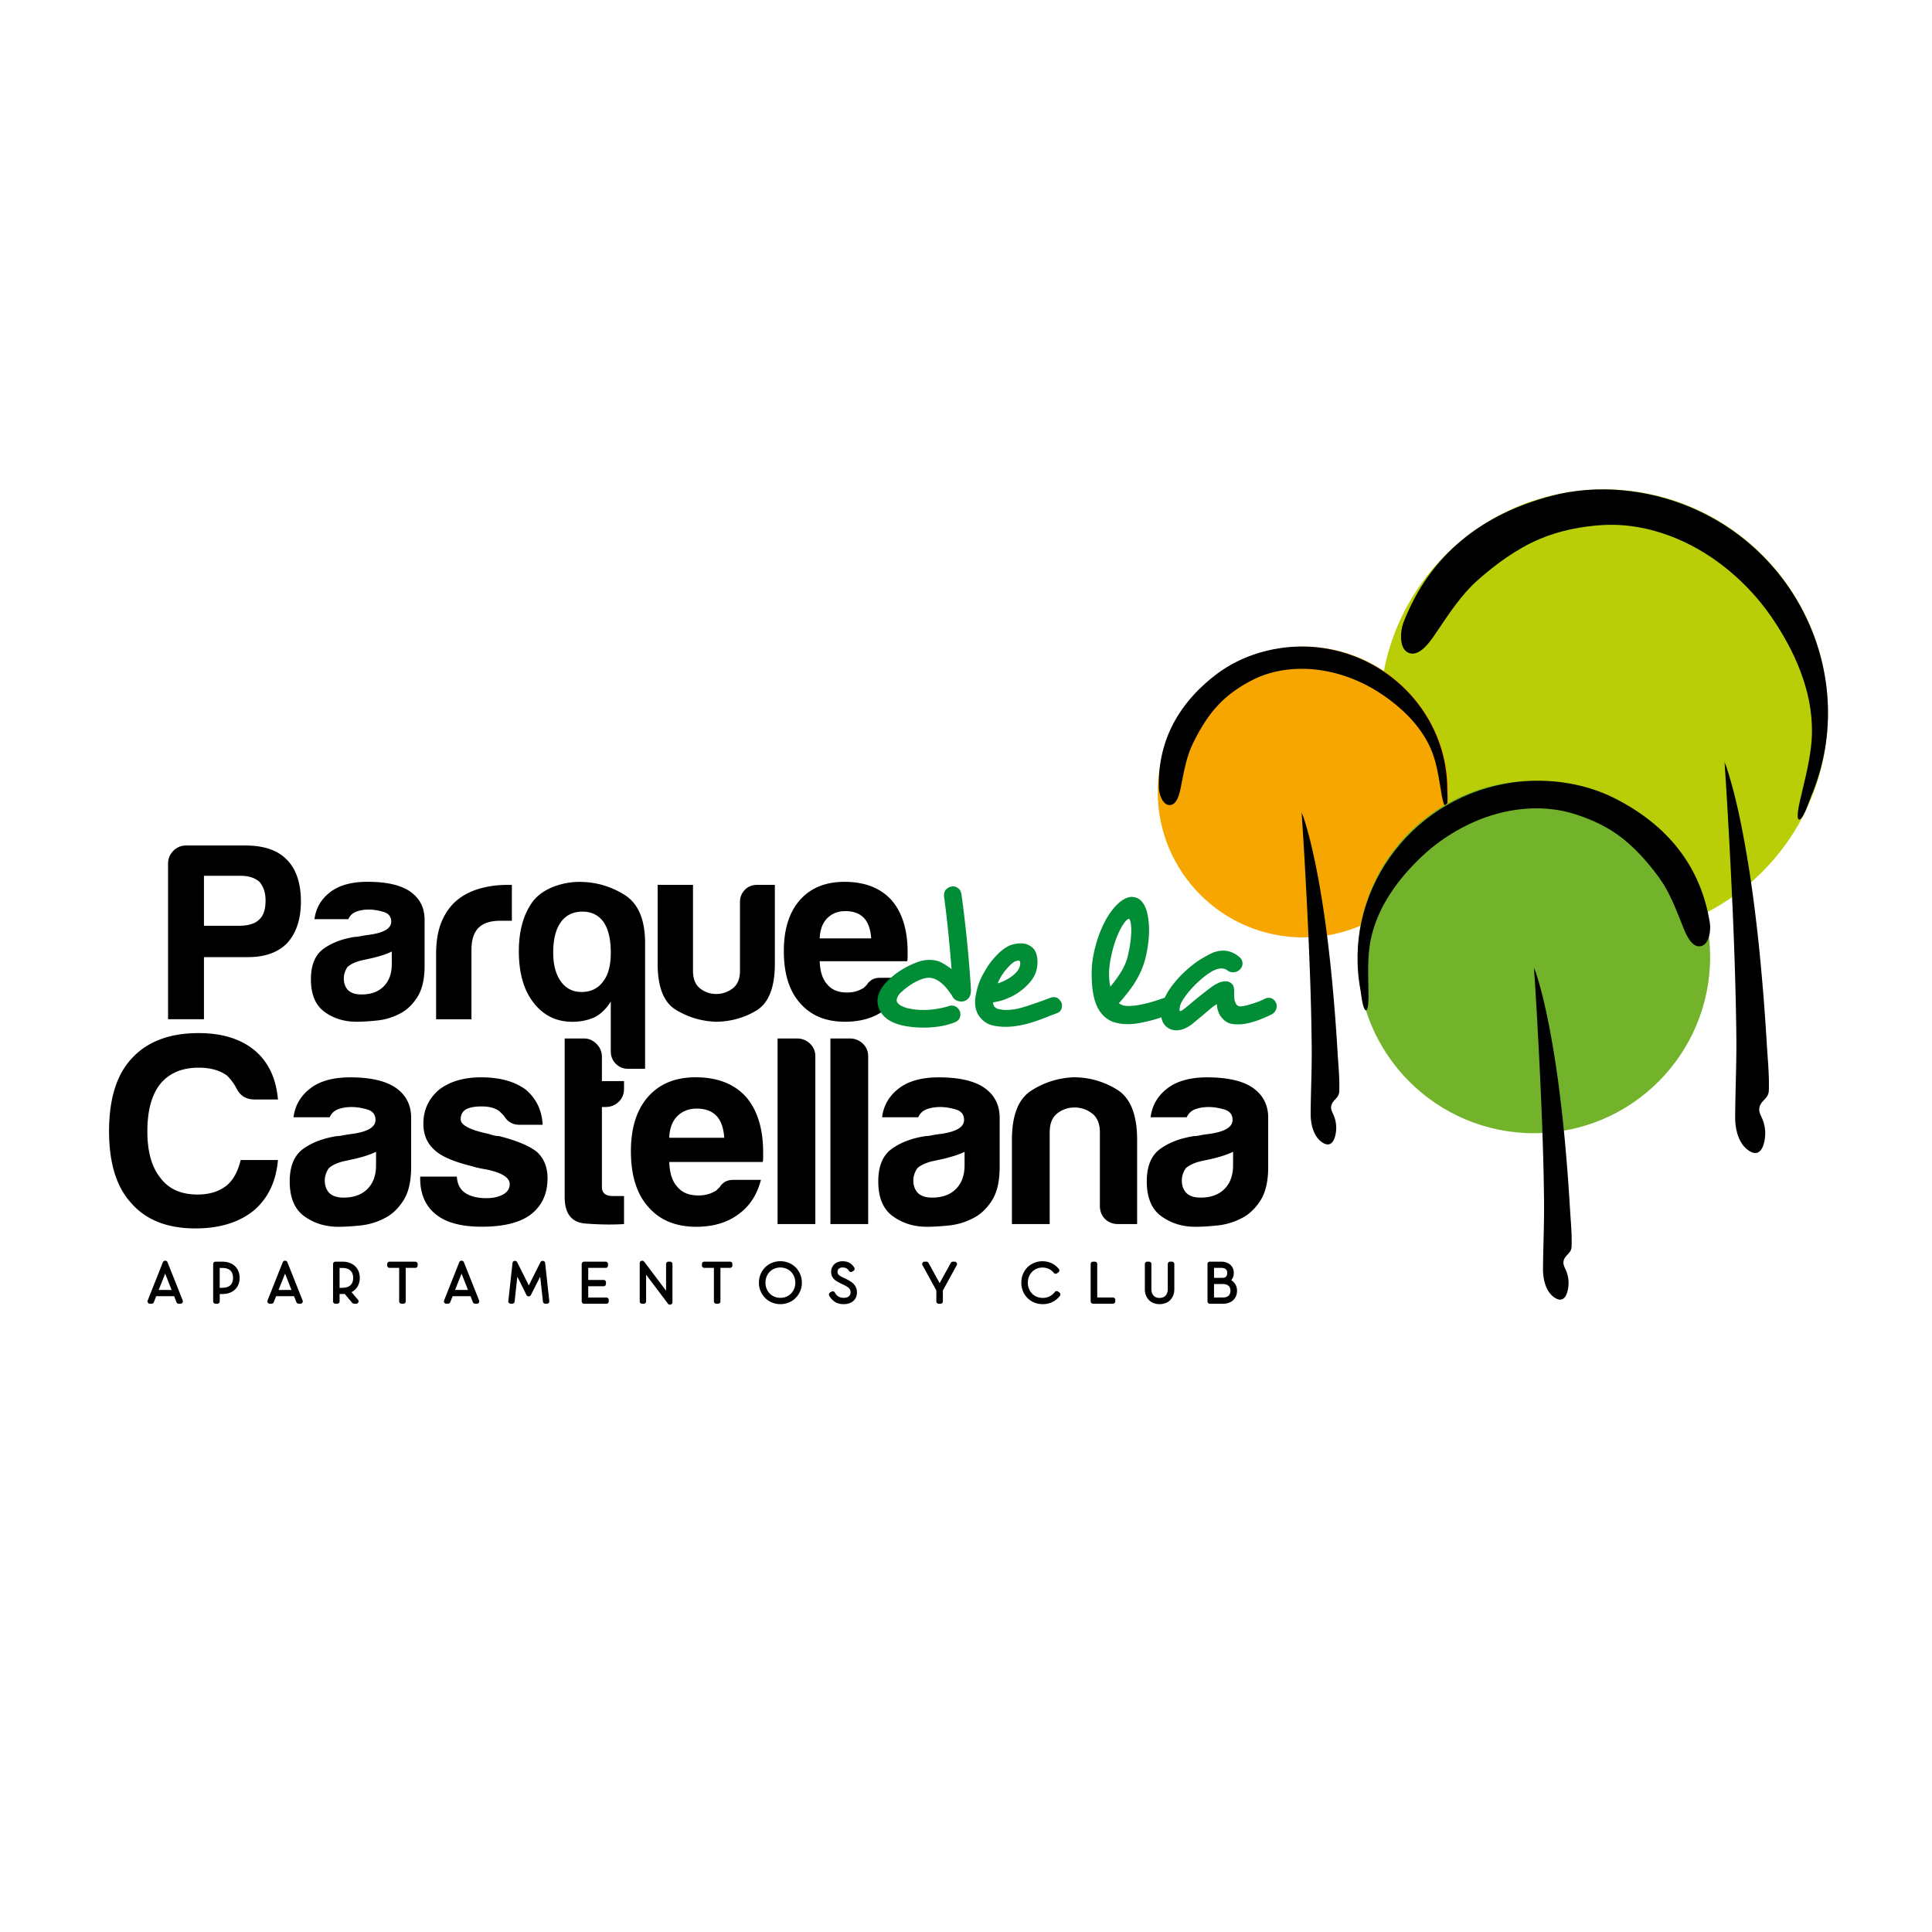 <svg xmlns="http://www.w3.org/2000/svg" width="350" height="350" fill="none"><path fill="#B9CE07" d="M331.146 129.237c0 22.411-18.173 40.583-40.584 40.583-22.417 0-40.589-18.172-40.589-40.583 0-22.412 18.172-40.584 40.589-40.584 22.417 0 40.584 18.172 40.584 40.584z"/><path fill="#000" d="M328.083 144.319c8.575-20.332-1.43-43.84-21.843-52.433-7.782-3.28-16.863-4.221-25.042-2.09-12.659 3.296-22.17 10.654-26.948 22.974-.558 1.447-.891 4.71.907 5.485 2.171.936 4.319-2.619 5.273-4.021 2.182-3.204 4.307-6.501 7.231-9.097 3.348-2.964 7.127-5.738 11.263-7.49 3.612-1.528 7.604-2.315 11.504-2.533 4.578-.258 9.19.712 13.405 2.493 6.835 2.872 12.9 8.087 17.065 14.146 4.198 6.1 7.443 13.343 7.357 20.861-.046 4.29-1.298 8.523-2.223 12.67-.08.362-.752 3.314-.028 3.182.729-.138 1.837-3.578 2.079-4.147z"/><path fill="#000" d="M312.41 137.864c.104 1.665.213 3.331.316 4.996.253 4.13.488 8.265.701 12.406.281 5.422.534 10.844.729 16.272.195 5.525.351 11.05.402 16.576.04 4.75-.189 9.494-.218 14.244-.017 2.234.626 5.106 2.774 6.266 2.229 1.212 2.751-2.194 2.665-3.659a6.84 6.84 0 0 0-.5-2.223c-.218-.551-.626-1.217-.58-1.832.115-1.55 1.683-1.751 1.741-3.348.097-2.809-.207-5.732-.374-8.535a419.408 419.408 0 0 0-.804-11.085c-.379-4.44-.827-8.88-1.39-13.302a217.975 217.975 0 0 0-2.102-13.486c-.769-4.066-1.688-8.121-2.958-12.061-.12-.374-.373-.845-.402-1.229z"/><path fill="#F7A600" d="M262.429 143.481c0 14.548-11.797 26.34-26.345 26.34-14.549 0-26.346-11.798-26.346-26.34 0-14.549 11.797-26.346 26.346-26.346 14.548 0 26.345 11.792 26.345 26.346z"/><path fill="#000" d="M262.188 143.061c.011-14.359-11.929-25.932-26.34-25.932-5.496 0-11.177 1.729-15.542 5.072-6.76 5.175-10.608 11.986-10.361 20.579.029 1.011.649 3.055 1.93 3.061 1.539.012 1.924-2.659 2.142-3.745.5-2.475.936-4.985 2.033-7.283 1.264-2.619 2.826-5.243 4.865-7.334 1.78-1.826 3.98-3.308 6.26-4.428 2.683-1.31 5.692-1.89 8.673-1.89 4.825 0 9.776 1.597 13.808 4.176 4.055 2.596 7.834 6.122 9.683 10.648 1.057 2.585 1.367 5.439 1.867 8.162.046.241.379 2.177.781 1.918.408-.247.201-2.596.201-3.004zm-26.393 3.952c.086 1.413.184 2.826.27 4.239.218 3.509.413 7.024.597 10.533.241 4.607.448 9.213.621 13.825.178 4.692.298 9.385.344 14.077.04 4.032-.166 8.059-.189 12.096-.006 1.896.534 4.337 2.36 5.33 1.896 1.023 2.344-1.872 2.263-3.113a5.838 5.838 0 0 0-.425-1.884c-.184-.471-.534-1.033-.494-1.556.098-1.321 1.43-1.493 1.476-2.843.086-2.384-.172-4.871-.316-7.248a347.93 347.93 0 0 0-.677-9.414 286.543 286.543 0 0 0-1.178-11.292c-.488-3.837-1.062-7.656-1.786-11.453-.661-3.451-1.436-6.898-2.51-10.246-.115-.322-.333-.718-.356-1.051z"/><path fill="#73B32C" d="M309.804 173.37c0 17.627-14.29 31.922-31.922 31.922-17.627 0-31.923-14.295-31.923-31.922 0-17.633 14.29-31.923 31.923-31.923 17.632 0 31.922 14.29 31.922 31.923z"/><path fill="#000" d="M247.391 183.002c.546.224.523-2.211.523-2.51-.011-3.417-.281-6.944.419-10.315 1.224-5.916 5.009-11.04 9.339-15.106 4.308-4.032 9.96-7.087 15.807-8.179 3.612-.666 7.391-.643 10.941.339 3.021.839 6.025 2.137 8.592 3.957 2.941 2.08 5.428 4.905 7.547 7.8 1.85 2.533 2.952 5.479 4.118 8.368.5 1.258 1.58 4.417 3.441 4.055 1.545-.304 1.838-2.917 1.648-4.146-1.642-10.477-7.84-17.874-17.202-22.624-6.048-3.073-13.336-3.889-19.999-2.648-17.477 3.245-29.343 19.97-26.098 37.385.097.499.373 3.394.924 3.624z"/><path fill="#000" d="M277.881 175.133c.092 1.413.189 2.826.276 4.239.212 3.515.413 7.024.591 10.539.241 4.606.454 9.213.626 13.819.172 4.693.299 9.391.345 14.078.034 4.037-.161 8.063-.19 12.095-.011 1.902.534 4.343 2.355 5.325 1.901 1.028 2.343-1.873 2.269-3.108a5.897 5.897 0 0 0-.425-1.889c-.19-.465-.534-1.034-.5-1.557.103-1.321 1.43-1.487 1.482-2.843.08-2.383-.178-4.87-.316-7.248a348.522 348.522 0 0 0-.683-9.414 275.85 275.85 0 0 0-1.184-11.297 182.646 182.646 0 0 0-1.786-11.453c-.655-3.452-1.43-6.898-2.51-10.246-.103-.311-.327-.707-.35-1.04zm-240.932-1.746v11.257h-6.502v-28.183c0-.914.322-1.695.96-2.332.643-.643 1.418-.959 2.331-.959h10.706c3.354 0 5.859.855 7.507 2.561 1.706 1.712 2.562 4.239 2.562 7.593 0 3.171-.822 5.675-2.47 7.507-1.648 1.706-4.026 2.562-7.14 2.562H36.95v-.006zm0-5.675h6.312c1.706 0 2.93-.367 3.659-1.097.792-.672 1.189-1.832 1.189-3.475 0-1.401-.368-2.532-1.097-3.382-.856-.736-1.982-1.098-3.383-1.098h-6.68v9.052zm35.484 15.921a11.2 11.2 0 0 1-4.072 1.235c-1.436.149-2.7.23-3.797.23-2.2 0-4.118-.598-5.766-1.786-1.648-1.189-2.47-3.159-2.47-5.905 0-2.561.747-4.394 2.24-5.491 1.493-1.097 3.4-1.832 5.72-2.194.305 0 .673-.046 1.098-.137a15.14 15.14 0 0 1 1.464-.23c2.683-.368 4.026-1.16 4.026-2.378 0-.913-.47-1.511-1.418-1.786-.948-.276-1.815-.414-2.608-.414-.855 0-1.62.121-2.286.368-.672.247-1.16.7-1.464 1.372h-6.13c.242-1.889 1.097-3.446 2.562-4.669 1.648-1.401 3.992-2.102 7.047-2.102 3.418 0 5.98.58 7.685 1.74 1.77 1.224 2.654 2.929 2.654 5.123v8.328c0 2.441-.443 4.348-1.327 5.721-.885 1.379-1.936 2.366-3.159 2.975zm-1.465-11.251c-.855.425-2.044.821-3.566 1.189l-2.103.459c-1.097.304-1.89.701-2.377 1.189-.425.672-.638 1.344-.638 2.016 0 .913.276 1.648.822 2.194.55.488 1.338.729 2.377.729 1.706 0 3.05-.488 4.026-1.464.977-.977 1.465-2.315 1.465-4.026v-2.286h-.006zm8.036 12.262v-11.803c0-2.378.35-4.376 1.051-5.99.7-1.614 1.66-2.912 2.883-3.889 1.16-.913 2.516-1.585 4.072-2.016a18.125 18.125 0 0 1 4.802-.637h.919v6.496h-2.108c-1.769 0-3.079.425-3.934 1.281-.856.855-1.281 2.194-1.281 4.026v12.538h-6.404v-.006zm31.646 5.859v-9.058c-.792 1.281-1.769 2.229-2.929 2.837-1.223.552-2.561.822-4.026.822-2.929 0-5.278-1.161-7.047-3.475-1.77-2.257-2.654-5.365-2.654-9.333 0-3.78.885-6.835 2.654-9.15.913-1.097 2.136-1.935 3.658-2.516a13.003 13.003 0 0 1 4.664-.867c2.929 0 5.64.776 8.144 2.332 2.499 1.557 3.751 4.469 3.751 8.742v22.784h-3.113c-.856 0-1.585-.304-2.2-.913-.597-.62-.902-1.355-.902-2.205zm-10.43-17.937c0 2.194.46 3.934 1.373 5.215.913 1.28 2.165 1.924 3.75 1.924 1.706 0 3.016-.644 3.935-1.924.913-1.161 1.372-2.895 1.372-5.215 0-2.378-.425-4.21-1.28-5.491-.914-1.281-2.194-1.924-3.843-1.924-1.711 0-3.021.643-3.934 1.924-.919 1.281-1.373 3.107-1.373 5.491zm40.153-12.263v14.273c0 4.33-1.132 7.168-3.383 8.512-2.258 1.344-4.727 2.01-7.415 2.01-2.625-.121-5.02-.856-7.185-2.194-2.166-1.338-3.251-4.118-3.251-8.328v-14.273h6.404v15.553c0 1.465.425 2.533 1.281 3.205a4.61 4.61 0 0 0 2.929 1.005c1.097 0 2.09-.333 2.975-1.005.884-.672 1.327-1.74 1.327-3.205V163.41c0-.856.287-1.585.867-2.194.58-.609 1.327-.913 2.24-.913h3.211zm19.105 16.834h4.577c-.672 2.562-1.953 4.515-3.842 5.859-1.89 1.401-4.273 2.102-7.139 2.102-3.475 0-6.192-1.126-8.145-3.389-1.953-2.194-2.929-5.335-2.929-9.425 0-3.905.948-6.955 2.837-9.149 1.953-2.258 4.67-3.383 8.145-3.383 3.658 0 6.496 1.097 8.512 3.297 1.952 2.257 2.929 5.398 2.929 9.425v1.011c0 .304-.029.516-.092.643h-15.829c.063 1.889.517 3.297 1.372 4.21.793.976 1.982 1.464 3.567 1.464 1.034 0 1.924-.212 2.654-.643.183-.063.35-.166.505-.322l.505-.505c.058-.184.288-.425.684-.729.396-.311.959-.466 1.689-.466zm-10.982-7.139h9.333c-.126-1.648-.551-2.866-1.281-3.658-.792-.856-1.924-1.281-3.388-1.281-1.344 0-2.441.425-3.297 1.281-.844.855-1.304 2.073-1.367 3.658zm-98.142 40.125c-.328 3.911-1.792 6.972-4.4 9.189-2.67 2.148-6.191 3.228-10.556 3.228-5.084 0-8.96-1.528-11.631-4.595-2.677-2.929-4.01-7.265-4.01-13.003 0-5.864 1.368-10.264 4.107-13.193 2.803-3.061 6.841-4.595 12.12-4.595 4.301 0 7.724 1.074 10.263 3.228 2.412 2.085 3.78 5.02 4.107 8.799h-4.205c-1.562 0-2.67-.683-3.325-2.05a9.575 9.575 0 0 0-1.66-2.246c-1.304-.976-3.027-1.465-5.18-1.465-2.999 0-5.314.977-6.939 2.935-1.562 1.953-2.349 4.825-2.349 8.604 0 3.653.781 6.45 2.35 8.409 1.498 2.022 3.744 3.032 6.742 3.032 2.085 0 3.814-.517 5.18-1.562 1.235-.976 2.12-2.544 2.637-4.692h6.749v-.023zm19.332 10.556A12.08 12.08 0 0 1 65.338 222c-1.533.161-2.883.242-4.054.242-2.344 0-4.4-.638-6.158-1.907-1.757-1.27-2.642-3.372-2.642-6.307 0-2.734.799-4.692 2.395-5.864 1.597-1.171 3.63-1.953 6.112-2.343a6.08 6.08 0 0 0 1.171-.144c.454-.097.977-.178 1.563-.247 2.866-.39 4.301-1.235 4.301-2.538 0-.977-.505-1.614-1.516-1.907-1.01-.293-1.941-.437-2.786-.437-.913 0-1.728.132-2.44.391-.718.258-1.241.752-1.563 1.464h-6.547c.258-2.021 1.171-3.681 2.733-4.985 1.758-1.499 4.268-2.246 7.525-2.246 3.647 0 6.386.621 8.213 1.856 1.89 1.303 2.837 3.13 2.837 5.473v8.897c0 2.607-.47 4.641-1.418 6.111-.948 1.459-2.068 2.521-3.378 3.17zm-1.562-12.021c-.913.454-2.182.879-3.814 1.27l-2.245.488c-1.172.327-2.022.746-2.545 1.269-.454.718-.683 1.436-.683 2.148 0 .977.293 1.758.878 2.343.586.523 1.43.782 2.545.782 1.82 0 3.256-.523 4.302-1.563 1.04-1.045 1.562-2.475 1.562-4.302v-2.435zm7.996 4.492h6.644c.064 1.303.558 2.28 1.465 2.934.976.655 2.28.977 3.911.977 1.172 0 2.183-.23 3.027-.684.781-.453 1.172-1.074 1.172-1.855 0-1.171-1.367-2.05-4.107-2.642-1.171-.195-2.05-.39-2.642-.586-3.457-.844-5.766-1.855-6.938-3.032-1.304-1.172-1.953-2.74-1.953-4.693 0-2.475.942-4.526 2.838-6.157 1.952-1.499 4.497-2.245 7.621-2.245 3.389 0 6.094.752 8.116 2.245 1.89 1.631 2.9 3.745 3.032 6.353h-4.204c-1.24 0-2.182-.552-2.831-1.666a53.256 53.256 0 0 1-.781-.781c-.782-.586-1.856-.879-3.228-.879-1.304 0-2.28.195-2.93.586-.585.39-.878.976-.878 1.757 0 1.046 1.694 1.925 5.083 2.637.39.132.73.229 1.028.293.293.063.568.097.833.097 3.325.85 5.634 1.827 6.938 2.935 1.235 1.172 1.855 2.734 1.855 4.693 0 2.866-1.04 5.083-3.125 6.645-1.958 1.436-4.887 2.148-8.799 2.148-3.716 0-6.484-.747-8.31-2.246-1.89-1.499-2.838-3.681-2.838-6.547v-.287z"/><path fill="#000" d="M113.049 221.753c-2.148.132-4.48.098-6.99-.097-2.51-.196-3.762-1.792-3.762-4.79v-28.735h3.521c.844 0 1.596.327 2.245.976.649.655.977 1.436.977 2.343v4.4h4.009v1.367c0 .976-.328 1.775-.977 2.395-.654.62-1.436.93-2.349.93h-.683v14.468c0 1.109.649 1.66 1.958 1.66h2.051v5.083zm19.918-8.012h4.888c-.718 2.74-2.085 4.825-4.107 6.255-2.021 1.499-4.56 2.246-7.621 2.246-3.716 0-6.617-1.206-8.702-3.619-2.085-2.343-3.13-5.703-3.13-10.068 0-4.17 1.011-7.427 3.033-9.776 2.084-2.412 4.985-3.618 8.701-3.618 3.911 0 6.938 1.172 9.092 3.521 2.085 2.412 3.13 5.766 3.13 10.068v1.074c0 .328-.034.552-.097.684h-16.909c.063 2.021.557 3.52 1.464 4.497.845 1.045 2.12 1.562 3.814 1.562 1.108 0 2.05-.23 2.837-.683.195-.064.374-.178.534-.345.161-.161.345-.339.54-.534.063-.195.31-.454.73-.781.419-.322 1.022-.483 1.803-.483zm-11.728-7.627h9.971c-.132-1.758-.586-3.061-1.367-3.912-.845-.913-2.051-1.367-3.619-1.367-1.436 0-2.607.46-3.521 1.367-.907.914-1.401 2.217-1.464 3.912zm19.626-17.983h3.521c.913 0 1.694.31 2.343.924.649.621.977 1.385.977 2.298v30.4h-6.841v-33.622zm9.565 0h3.52c.914 0 1.695.31 2.35.924.649.621.976 1.385.976 2.298v30.4h-6.841v-33.622h-.005zm25.879 32.548a12.08 12.08 0 0 1-4.348 1.321c-1.533.161-2.883.242-4.054.242-2.344 0-4.4-.638-6.158-1.907-1.757-1.27-2.642-3.372-2.642-6.307 0-2.734.799-4.692 2.395-5.864 1.597-1.171 3.63-1.953 6.112-2.343a6.08 6.08 0 0 0 1.171-.144c.454-.097.977-.178 1.563-.247 2.866-.39 4.301-1.235 4.301-2.538 0-.977-.505-1.614-1.516-1.907-1.011-.293-1.941-.437-2.785-.437-.914 0-1.729.132-2.441.391-.718.258-1.241.752-1.563 1.464h-6.547c.258-2.021 1.171-3.681 2.734-4.985 1.757-1.499 4.267-2.246 7.524-2.246 3.647 0 6.386.621 8.213 1.856 1.889 1.303 2.831 3.13 2.831 5.473v8.897c0 2.607-.471 4.641-1.418 6.111-.942 1.459-2.068 2.521-3.372 3.17zm-1.562-12.021c-.913.454-2.182.879-3.814 1.27l-2.245.488c-1.172.327-2.022.746-2.545 1.269-.453.718-.683 1.436-.683 2.148 0 .977.293 1.758.879 2.343.585.523 1.43.782 2.538.782 1.821 0 3.257-.523 4.302-1.563 1.04-1.045 1.562-2.475 1.562-4.302v-2.435h.006zm31.255 13.095h-3.424c-.976 0-1.774-.31-2.395-.93-.62-.62-.93-1.419-.93-2.395v-13.296c0-1.563-.477-2.706-1.419-3.423a5.123 5.123 0 0 0-3.176-1.075 4.927 4.927 0 0 0-3.13 1.075c-.913.717-1.367 1.855-1.367 3.423v16.616h-6.841v-15.249c0-4.429 1.155-7.398 3.469-8.897 2.315-1.499 4.871-2.315 7.674-2.441 2.866 0 5.508.752 7.92 2.246 2.407 1.499 3.619 4.531 3.619 9.092v15.254zm18.95-1.074a12.08 12.08 0 0 1-4.348 1.321c-1.533.161-2.883.242-4.055.242-2.349 0-4.399-.638-6.157-1.907-1.757-1.27-2.642-3.372-2.642-6.307 0-2.734.798-4.692 2.395-5.864 1.597-1.171 3.63-1.953 6.111-2.343.328 0 .718-.052 1.172-.144.454-.097.976-.178 1.562-.247 2.866-.39 4.302-1.235 4.302-2.538 0-.977-.505-1.614-1.516-1.907-1.011-.293-1.942-.437-2.786-.437-.913 0-1.729.132-2.441.391-.718.258-1.241.752-1.562 1.464h-6.548c.259-2.021 1.172-3.681 2.734-4.985 1.758-1.499 4.268-2.246 7.524-2.246 3.647 0 6.387.621 8.213 1.856 1.89 1.303 2.838 3.13 2.838 5.473v8.897c0 2.607-.477 4.641-1.419 6.111-.953 1.459-2.073 2.521-3.377 3.17zm-1.568-12.021c-.913.454-2.183.879-3.814 1.27l-2.246.488c-1.171.327-2.021.746-2.544 1.269-.459.718-.683 1.436-.683 2.148 0 .977.293 1.758.878 2.343.586.523 1.431.782 2.545.782 1.82 0 3.256-.523 4.302-1.563 1.039-1.045 1.562-2.475 1.562-4.302v-2.435z"/><path fill="#008D36" d="M175.367 180.934c-.345.334-.753.5-1.212.5-.322 0-.638-.08-.954-.241-.31-.161-.563-.437-.746-.833l.034.035a27.522 27.522 0 0 0-.833-1.143 7.161 7.161 0 0 0-.988-1.057 5.221 5.221 0 0 0-1.143-.764 2.888 2.888 0 0 0-1.263-.293c-.397 0-.816.08-1.27.241a8.847 8.847 0 0 0-1.389.643c-.471.265-.937.575-1.385.919-.448.345-.85.695-1.194 1.04a1.982 1.982 0 0 0-.448.643 1.594 1.594 0 0 0-.138.609c.023.253.172.5.454.73.275.229.718.436 1.315.626a12.632 12.632 0 0 0 3.119.379c.718 0 1.493-.064 2.32-.19a15.486 15.486 0 0 0 2.533-.609h.207c.344 0 .649.092.901.276.253.184.448.431.592.729.069.207.103.425.103.661 0 .299-.092.574-.281.833-.184.252-.511.465-.971.626-.97.344-1.907.574-2.808.695-.902.115-1.758.172-2.568.172s-1.556-.04-2.234-.121a14.118 14.118 0 0 1-1.717-.292c-1.453-.345-2.556-.908-3.291-1.683-.741-.776-1.12-1.672-1.143-2.688v-.104c0-1.039.482-2.102 1.453-3.187.413-.466.936-.942 1.562-1.442s1.298-.948 2.028-1.35a15.015 15.015 0 0 1 2.205-1.005c.741-.264 1.442-.396 2.114-.396.924 0 1.706.178 2.337.54.638.356 1.206.735 1.718 1.125-.092-1.108-.19-2.251-.293-3.434a273.246 273.246 0 0 0-.328-3.469 172.025 172.025 0 0 0-.723-6.065l.034.034a.79.79 0 0 1-.069-.241v-.138c0-.482.132-.862.396-1.126a1.83 1.83 0 0 1 .919-.505l-.034.034a.79.79 0 0 1 .241-.069h.138c.35 0 .672.127.971.379.298.259.482.649.557 1.178.138.993.293 2.211.471 3.658.172 1.442.339 2.953.5 4.526.16 1.574.304 3.136.43 4.699.127 1.562.224 2.952.293 4.181v.241c-.006.655-.178 1.16-.522 1.493zm17.023 1.304c0 .276-.081.546-.242.799-.161.258-.425.436-.798.557h.034c-.183.069-.379.138-.591.207-.207.069-.437.16-.695.275-.483.184-1.034.397-1.649.626-.614.23-1.263.443-1.941.644-.683.195-1.39.356-2.131.482-.741.126-1.482.19-2.217.19-.626 0-1.2-.046-1.734-.138-1.04-.138-1.873-.534-2.499-1.178-.856-.809-1.281-1.849-1.281-3.118 0-.23.012-.454.035-.678.023-.218.057-.437.103-.643.23-1.316.621-2.482 1.161-3.504.545-1.017 1.079-1.872 1.613-2.567 1.109-1.362 2.08-2.252 2.912-2.671h-.034a4.738 4.738 0 0 1 1.143-.448c.436-.115.89-.172 1.35-.172.649 0 1.2.149 1.665.448.506.298.862.706 1.057 1.212a4.5 4.5 0 0 1 .299 1.631c0 .626-.069 1.177-.207 1.665-.207.718-.586 1.402-1.126 2.045a10.295 10.295 0 0 1-1.907 1.752c-.729.517-1.516.947-2.36 1.281-.844.333-1.66.551-2.441.643 0 .344.103.632.31.85.207.218.482.35.833.396.344.092.741.138 1.177.138 1.063 0 2.177-.184 3.343-.557a76.839 76.839 0 0 0 3.17-1.074c.322-.115.632-.23.919-.345.288-.115.546-.206.781-.275a1.307 1.307 0 0 1 .483-.069c.299 0 .557.086.781.258.218.172.396.385.534.643v-.034c.104.184.15.425.15.729zm-7.559-7.736a1.125 1.125 0 0 0-.103-.414c-.046-.046-.138-.069-.276-.069a.986.986 0 0 0-.379.087l-.379.155h.034c-.252.137-.568.402-.936.798-.391.396-.775.856-1.143 1.39a8.079 8.079 0 0 0-.902 1.7c.437-.138.873-.31 1.298-.523a7.68 7.68 0 0 0 1.195-.712c.368-.264.689-.557.953-.867.265-.31.443-.632.535-.954v.035c.069-.276.103-.483.103-.626zm28.984 7.455c0 .321-.098.62-.293.884-.195.264-.488.494-.884.678a9.891 9.891 0 0 0-.328.138 8.996 8.996 0 0 1-.327.138v-.035a88.96 88.96 0 0 0-1.631.557 27.44 27.44 0 0 1-1.924.575c-.684.172-1.379.321-2.08.453-.706.127-1.39.19-2.062.19-1.016 0-1.929-.149-2.739-.448a5.035 5.035 0 0 1-1.804-1.246 6.171 6.171 0 0 1-1.16-1.89c-.287-.73-.494-1.551-.626-2.464a22.013 22.013 0 0 1-.189-2.998v-.241c0-.971.091-1.965.275-2.981.184-1.017.425-1.999.73-2.947.298-.947.649-1.838 1.039-2.67.391-.833.799-1.551 1.212-2.149.672-.97 1.35-1.717 2.045-2.234.695-.517 1.35-.781 1.976-.781.16 0 .298.023.413.069l-.069-.034c.764.091 1.384.551 1.873 1.384.482.833.775 2.056.867 3.676.023.137.034.287.034.448v.448c0 1.177-.12 2.441-.367 3.779-.241 1.338-.598 2.533-1.057 3.572a17.147 17.147 0 0 1-1.907 3.297 36.653 36.653 0 0 1-2.148 2.636c.115.069.259.144.431.224.172.081.339.144.505.19.115.023.253.04.414.052.161.011.316.017.454.017.505 0 1.062-.052 1.665-.155a23.77 23.77 0 0 0 1.838-.397c.626-.16 1.246-.35 1.855-.557a65.653 65.653 0 0 0 1.786-.626h-.034c.184-.092.391-.138.626-.138.718 0 1.2.357 1.453 1.074v-.034a1 1 0 0 1 .138.546zm-9.287-15.496c-.115 0-.264.086-.454.258-.184.172-.402.454-.661.85-.275.414-.557.954-.85 1.608a19.25 19.25 0 0 0-.781 2.148 25.71 25.71 0 0 0-.586 2.424c-.16.844-.258 1.672-.275 2.481v.351c0 .81.08 1.527.241 2.148a30.012 30.012 0 0 0 1.528-2.028c.482-.706.89-1.447 1.212-2.234.138-.299.264-.689.379-1.16.115-.471.224-.982.327-1.528.104-.546.184-1.097.241-1.666.058-.562.087-1.091.087-1.579v-.448c-.064-.971-.202-1.511-.408-1.625z"/><path fill="#008D36" d="M231.292 182.273c0 .275-.069.545-.207.798a1.716 1.716 0 0 1-.591.626c-.787.414-1.678.804-2.671 1.16-.994.356-1.919.586-2.774.678a3.41 3.41 0 0 1-.483.034h-.413c-.764 0-1.367-.12-1.821-.361-.454-.242-.862-.632-1.229-1.161v.035c-.161-.23-.31-.557-.448-.988a3.812 3.812 0 0 1-.207-1.16c-.069 0-.138.034-.207.103a9.333 9.333 0 0 0-1.125.85c-.454.379-.931.793-1.442 1.229-.322.253-.632.506-.919.747-.287.241-.574.477-.85.712-.994.718-1.918 1.074-2.774 1.074-.718 0-1.333-.218-1.838-.66-.649-.557-.971-1.396-.971-2.533.046-1.04.31-2.022.799-2.947.344-.695.769-1.361 1.263-2.01.5-.649 1.023-1.252 1.58-1.821a20.905 20.905 0 0 1 3.262-2.722 32.412 32.412 0 0 1 1.976-1.126 5.147 5.147 0 0 1 2.429-.609c.46 0 .931.087 1.402.259.471.172.953.459 1.441.85.23.184.391.379.483.586.092.207.138.408.138.591 0 .299-.069.569-.207.799a1.783 1.783 0 0 1-1.528.833 1.68 1.68 0 0 1-.971-.311 1.445 1.445 0 0 0-.534-.293 2.18 2.18 0 0 0-.609-.086c-.649 0-1.407.299-2.285.902-.414.276-.868.626-1.35 1.04a19.84 19.84 0 0 0-1.442 1.367 16.815 16.815 0 0 0-1.321 1.562c-.402.545-.724 1.057-.953 1.545a1.347 1.347 0 0 0-.155.448 2.77 2.77 0 0 0-.052.517c0 .161.011.252.034.275 0 .046.023.069.069.069.138 0 .333-.103.592-.31l.413-.31c.374-.299.793-.655 1.27-1.057.471-.402.959-.804 1.459-1.194.494-.391.982-.77 1.453-1.126.476-.356.896-.655 1.269-.885v.035c.597-.368 1.178-.552 1.735-.552.465 0 .844.138 1.143.414.298.276.453.706.453 1.281v.522c0 .322.012.615.035.868.023.252.069.465.138.626.115.321.252.545.419.66.161.115.368.173.626.173h.138a15.022 15.022 0 0 0 2.096-.535c.379-.126.753-.258 1.109-.396s.666-.276.919-.419c.275-.138.534-.207.764-.207.436 0 .821.184 1.143.557v.035c.212.281.327.591.327.919z"/><path fill="#000" stroke="#000" stroke-linecap="round" stroke-linejoin="round" stroke-miterlimit="10" stroke-width=".858" d="M27.472 235.75h-.316l2.751-6.932h.04l2.758 6.932h-.334l-.534-1.361h-3.83l-.535 1.361zm2.453-6.185-1.81 4.554h3.607l-1.797-4.554zm9.447 6.185h-.327v-6.76h1.223c.46 0 .856.069 1.195.201.339.132.62.31.844.534.224.224.39.489.506.793.115.304.172.632.172.976 0 .345-.057.672-.167.977a2.269 2.269 0 0 1-.5.792 2.458 2.458 0 0 1-.838.535c-.339.132-.735.195-1.194.195h-.908v1.757h-.006zm.862-2.027c.436 0 .81-.058 1.114-.172.31-.115.557-.276.747-.477a1.82 1.82 0 0 0 .419-.712c.092-.27.132-.557.132-.862a2.86 2.86 0 0 0-.132-.867 1.856 1.856 0 0 0-.42-.712 2.015 2.015 0 0 0-.746-.477c-.31-.115-.678-.172-1.114-.172h-.862v4.462h.862v-.011zm8.949 2.027h-.316l2.757-6.932h.04l2.757 6.932h-.327l-.534-1.361h-3.831l-.546 1.361zm2.458-6.185-1.809 4.554h3.607l-1.798-4.554zm12.889 6.185h-.397l-1.51-1.797c-.092.011-.184.023-.282.028-.097.006-.195.006-.304.006h-.948v1.763h-.327v-6.76h1.275c.453 0 .844.069 1.183.201.339.132.62.31.85.534.224.224.396.489.511.799.115.304.167.632.167.976 0 .282-.035.546-.11.804a2.288 2.288 0 0 1-.333.695 2.37 2.37 0 0 1-.557.546c-.224.155-.482.27-.78.35l1.561 1.855zm-2.533-2.027c.43 0 .798-.058 1.102-.172.31-.115.558-.276.753-.477.195-.201.339-.437.425-.712.092-.27.132-.557.132-.862a2.69 2.69 0 0 0-.138-.867 1.883 1.883 0 0 0-.43-.712 2.04 2.04 0 0 0-.753-.477c-.31-.115-.672-.172-1.097-.172h-.902v4.462h.908v-.011zm10.741-4.463h-2.166v-.27h4.664v.27h-2.165v6.49h-.328v-6.49h-.005zm8.426 6.49h-.316l2.75-6.932h.041l2.757 6.932h-.328l-.534-1.361H81.71l-.545 1.361zm2.452-6.185-1.81 4.554h3.608l-1.798-4.554zm9.654-.713h.04l2.487 4.974 2.493-4.974h.04l.752 6.898h-.298l-.655-5.956-2.338 4.624h-.028l-2.31-4.635-.654 5.967h-.287l.758-6.898zm12.539.138h3.905v.27h-3.578v3.044h3.211v.282h-3.211v2.9h3.716v.27h-4.043v-6.766zm10.81.649v6.117h-.299v-6.932h.041l4.732 6.283v-6.117h.299v6.933h-.04l-4.733-6.284zm13.14-.379h-2.171v-.27h4.664v.27h-2.166v6.49h-.327v-6.49zm11.613 6.571c-.477 0-.925-.087-1.344-.259a3.294 3.294 0 0 1-1.097-.724 3.492 3.492 0 0 1-.741-1.097 3.438 3.438 0 0 1-.276-1.384c0-.499.092-.959.276-1.384.184-.425.431-.793.741-1.097.31-.31.677-.546 1.097-.718a3.526 3.526 0 0 1 1.344-.258c.476 0 .924.086 1.349.258.42.172.787.414 1.097.718.311.31.558.678.741 1.097.184.425.276.885.276 1.384 0 .494-.092.959-.276 1.384-.183.425-.43.793-.741 1.097-.31.311-.677.552-1.097.724a3.534 3.534 0 0 1-1.349.259zm0-.288c.442 0 .861-.08 1.246-.241.385-.161.718-.379.994-.666.275-.281.494-.62.654-1.005.161-.385.236-.804.236-1.264 0-.459-.081-.878-.236-1.263a3.226 3.226 0 0 0-.654-1.005 2.963 2.963 0 0 0-.994-.667 3.188 3.188 0 0 0-1.246-.241c-.448 0-.868.08-1.247.241a2.938 2.938 0 0 0-.988.667c-.281.287-.499.62-.654 1.005a3.232 3.232 0 0 0-.236 1.263c0 .46.081.879.236 1.264.16.385.379.718.654 1.005.276.287.609.505.988.666.379.161.799.241 1.247.241zm9.488-1.183c.189.374.459.661.793.873.338.207.723.311 1.165.311.546 0 .965-.127 1.258-.391.293-.258.443-.597.443-1.017 0-.206-.029-.39-.087-.551a1.454 1.454 0 0 0-.258-.448 1.855 1.855 0 0 0-.448-.379 5.027 5.027 0 0 0-.643-.356l-.615-.299a9.783 9.783 0 0 1-.632-.344 2.381 2.381 0 0 1-.465-.357 1.295 1.295 0 0 1-.281-.43 1.54 1.54 0 0 1-.092-.569c0-.224.04-.431.126-.614a1.28 1.28 0 0 1 .345-.471c.143-.133.316-.23.517-.299.201-.069.413-.103.637-.103.414 0 .758.074 1.04.224.281.149.522.39.729.723l-.235.138a1.684 1.684 0 0 0-.626-.614c-.247-.133-.546-.202-.908-.202-.39 0-.706.115-.953.345-.247.23-.368.517-.368.873 0 .184.029.345.081.477.051.132.132.253.235.356.103.103.241.207.402.304.161.098.356.196.58.305l.609.298c.281.138.528.282.729.42.201.138.368.287.494.448.132.16.224.333.288.517.063.183.097.39.097.614 0 .506-.172.913-.522 1.224-.351.31-.839.465-1.477.465-.534 0-.987-.121-1.355-.362a2.528 2.528 0 0 1-.867-.959l.264-.15zm16.634-5.37h.339l2.389 4.354 2.401-4.354h.327l-2.567 4.675v2.091h-.327v-2.091l-2.562-4.675zm21.417 6.841c-.488 0-.948-.086-1.367-.259a3.304 3.304 0 0 1-1.827-1.809 3.68 3.68 0 0 1-.264-1.39c0-.505.086-.971.264-1.39a3.35 3.35 0 0 1 .724-1.097 3.221 3.221 0 0 1 1.08-.712 3.452 3.452 0 0 1 1.338-.258c.528 0 1.022.109 1.47.321.448.218.833.517 1.155.913l-.247.173a2.995 2.995 0 0 0-1.034-.827 3.052 3.052 0 0 0-1.35-.293c-.436 0-.844.08-1.217.241a2.955 2.955 0 0 0-.977.666c-.275.287-.494.62-.649 1.005a3.346 3.346 0 0 0-.235 1.264c0 .459.08.879.235 1.263.161.385.379.718.655 1.006.276.287.609.505.988.666.379.161.798.241 1.246.241a3.11 3.11 0 0 0 1.453-.333 3.143 3.143 0 0 0 1.074-.902l.242.178a3.35 3.35 0 0 1-1.195.982c-.471.23-.994.351-1.562.351zm9.106-6.841h.328v6.49h3.268v.27h-3.601v-6.76h.005zm12.047 6.841c-.316 0-.614-.052-.884-.15a1.91 1.91 0 0 1-.707-.442 2.051 2.051 0 0 1-.471-.723 2.648 2.648 0 0 1-.172-.994v-4.532h.327v4.509c0 .333.046.626.138.884.092.259.224.477.391.649.166.173.367.305.603.397.235.092.494.132.77.132.275 0 .534-.046.775-.132.235-.092.442-.219.609-.397a1.88 1.88 0 0 0 .396-.649c.098-.258.144-.551.144-.884v-4.509h.327v4.532c0 .379-.057.712-.172.994a2.137 2.137 0 0 1-.471.723 1.937 1.937 0 0 1-.712.442c-.276.098-.575.15-.891.15zm9.11-6.841h2.062c.304 0 .574.04.804.127.23.086.419.201.574.344.155.144.27.316.351.506.08.195.12.402.12.626 0 .344-.075.637-.23.873a1.473 1.473 0 0 1-.677.545c.459.115.821.328 1.091.649.27.322.402.713.402 1.178 0 .264-.046.511-.132.746-.086.23-.224.437-.396.609-.178.173-.397.31-.661.414a2.65 2.65 0 0 1-.919.149h-2.383v-6.766h-.006zm2.234 2.935c.477 0 .821-.126 1.028-.379.213-.253.316-.568.316-.953 0-.19-.029-.362-.086-.529a1.164 1.164 0 0 0-.282-.425 1.372 1.372 0 0 0-.482-.281 2.068 2.068 0 0 0-.689-.104h-1.706v2.665h1.901v.006zm.098 3.555c.316 0 .591-.04.821-.126.23-.08.419-.201.569-.35.149-.15.258-.328.333-.523.074-.201.109-.413.109-.649 0-.235-.04-.454-.115-.655a1.396 1.396 0 0 0-.339-.522 1.649 1.649 0 0 0-.574-.345c-.23-.08-.5-.126-.804-.126h-2.005v3.291h2.005v.005z"/></svg>